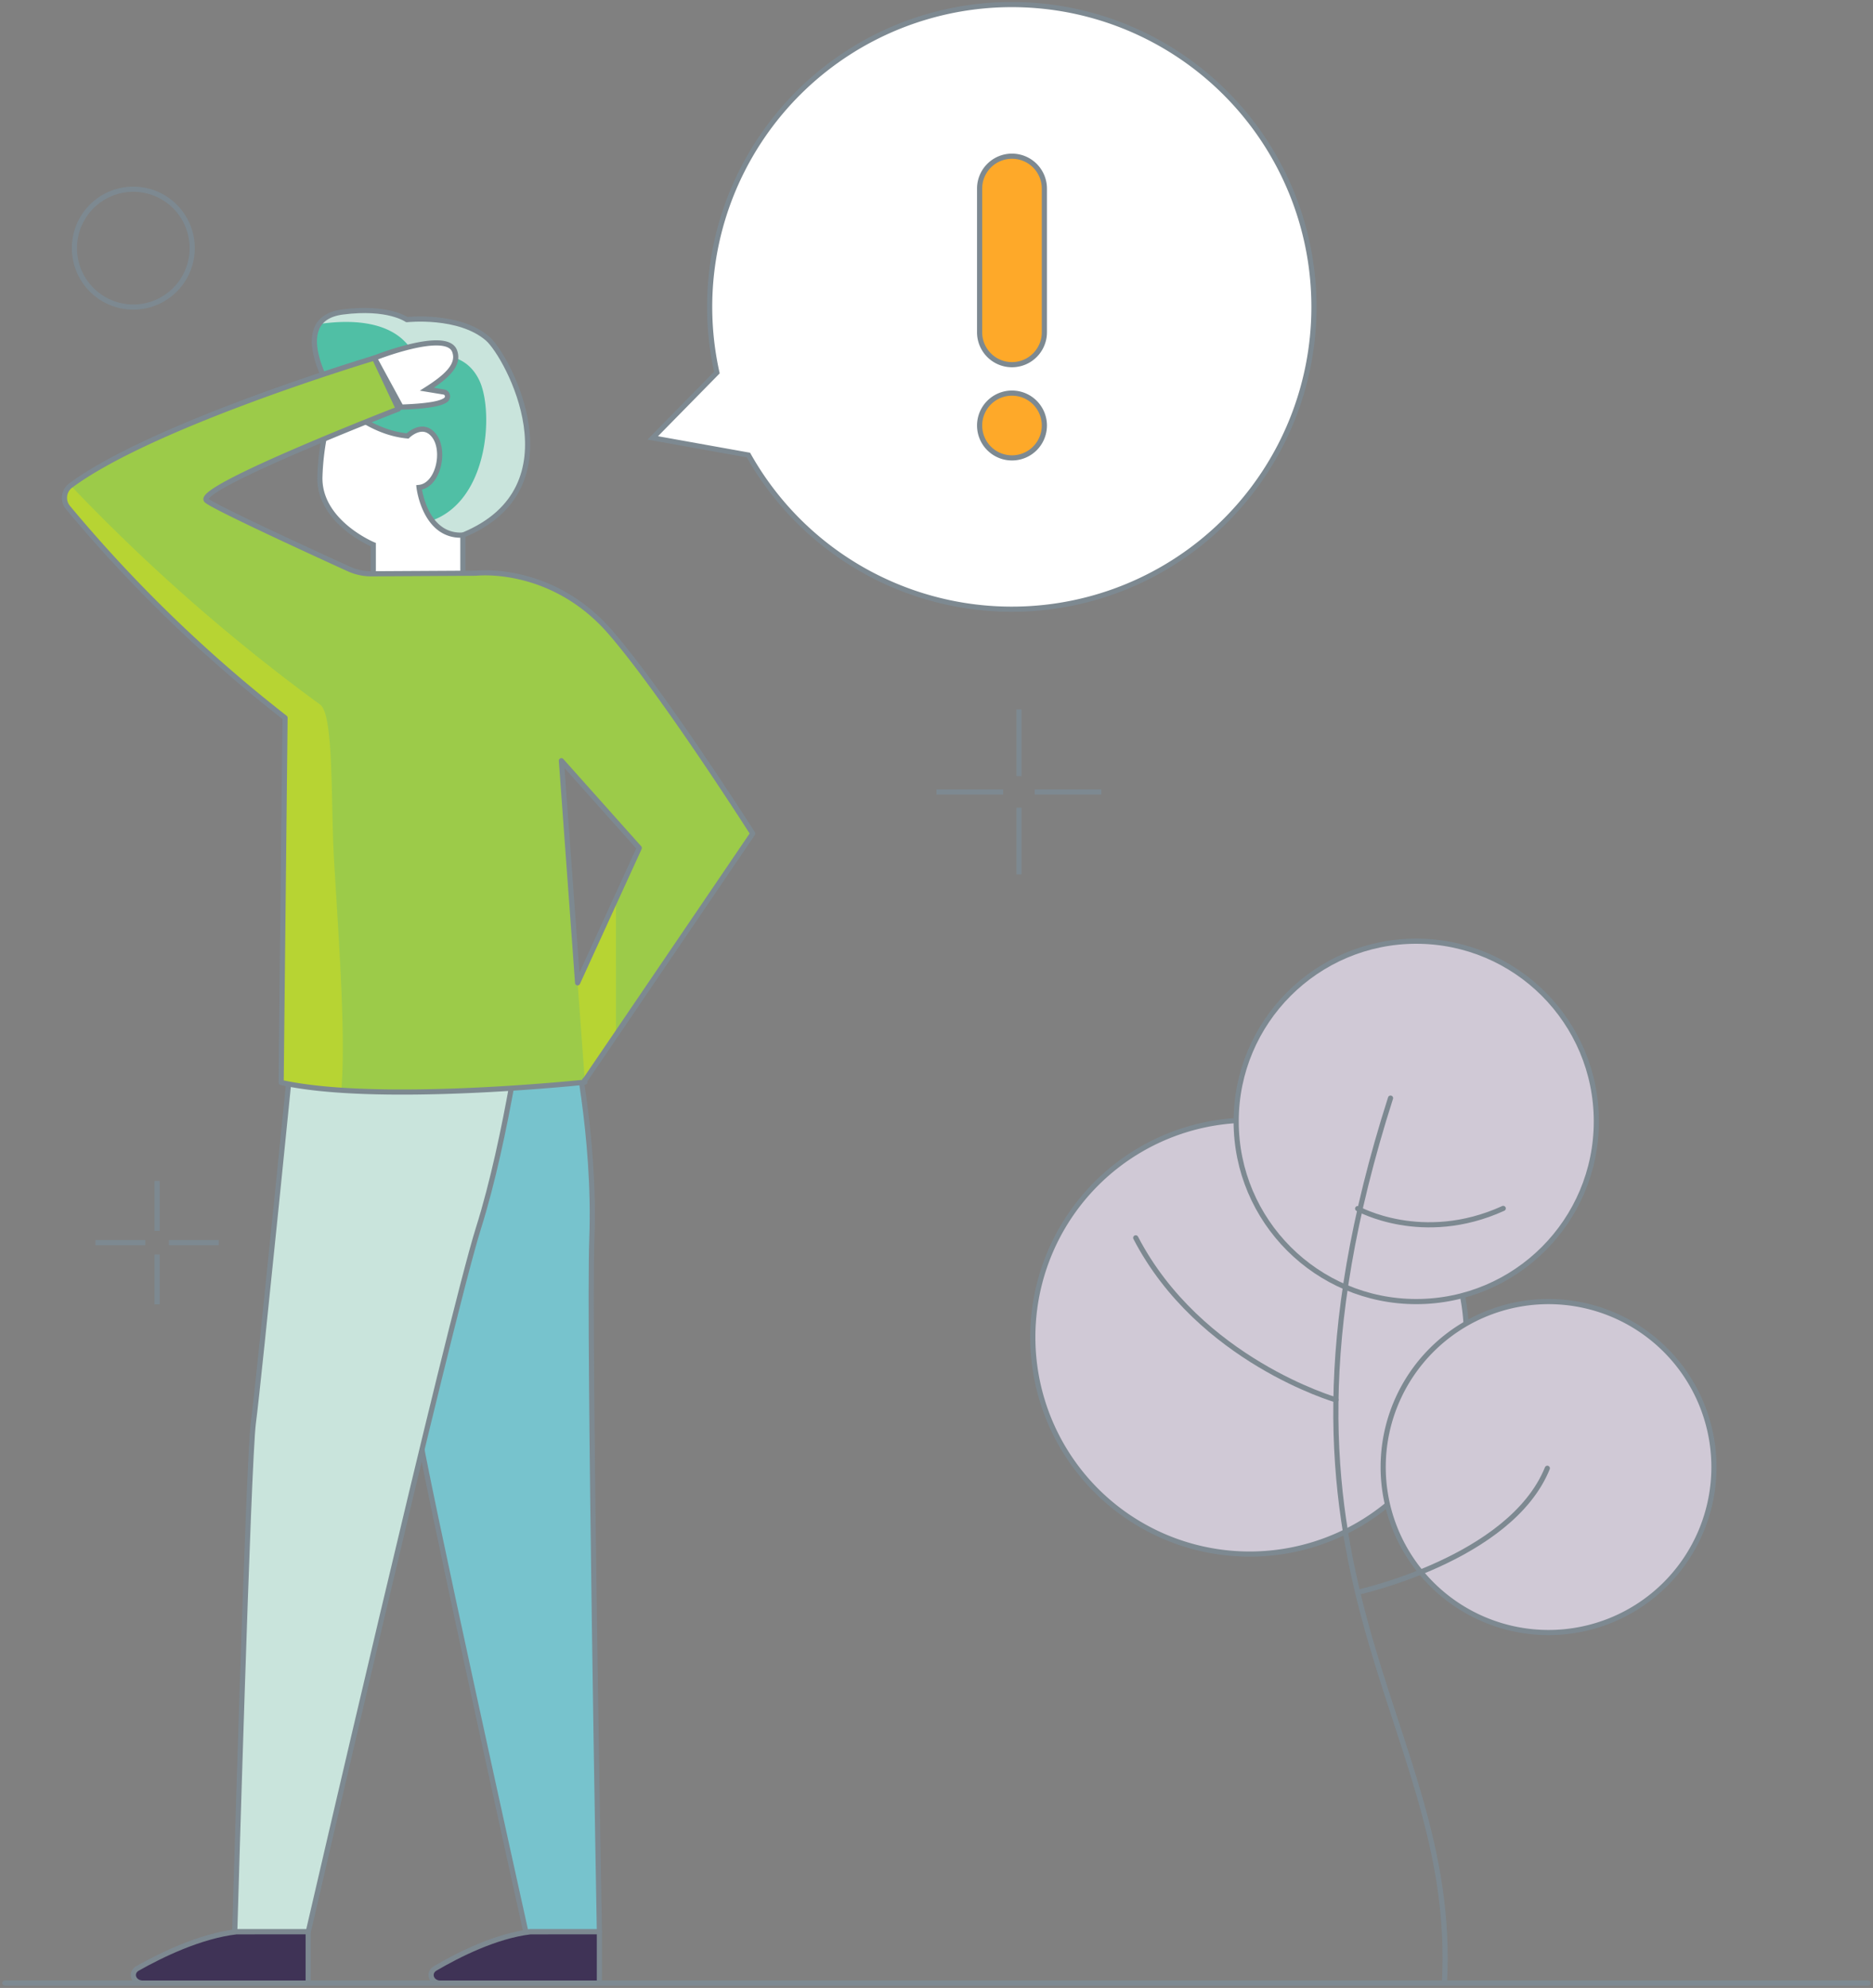 <svg id="Grupo_32260" data-name="Grupo 32260" xmlns="http://www.w3.org/2000/svg" xmlns:xlink="http://www.w3.org/1999/xlink" width="363.535" height="385.63" viewBox="0 0 363.535 385.63">
  <rect x="0" y="0" width="363.535" height="385.63" fill="#808080" stroke="none"/>
  <defs>
    <clipPath id="clip-path">
      <rect id="Rectángulo_8472" data-name="Rectángulo 8472" width="363.535" height="385.63" fill="none"/>
    </clipPath>
  </defs>
  <g id="Grupo_19425" data-name="Grupo 19425" clip-path="url(#clip-path)">
    <path id="Trazado_34852" data-name="Trazado 34852" d="M142.546,48.885s-9.992-15.17,1.478-16.65c8.808-1.139,12.431,1.487,12.431,1.487S166.6,32.6,172.146,37.413c3.8,3.3,17.759,28.863-4.811,38.112S149.576,61.1,149.576,61.1Z" transform="translate(-77.493 28.281)" fill="#50bfa5"/>
    <path id="Trazado_34853" data-name="Trazado 34853" d="M143.082,32.234c8.808-1.139,12.431,1.487,12.431,1.487S165.654,32.6,171.2,37.413c3.8,3.3,17.759,28.863-4.811,38.112-10.61,4.349-15.168,1.42-17.02-2.905,21.414,6.023,23.737-19.785,20.206-27.13-3.589-7.464-12.2-4.019-12.2-4.019-3.367-8.476-14.343-7.556-18.867-6.9a6.187,6.187,0,0,1,4.57-2.338" transform="translate(-76.551 28.281)" fill="#c9e4dc"/>
    <path id="Trazado_34854" data-name="Trazado 34854" d="M142.546,48.885s-9.992-15.17,1.478-16.65c8.808-1.139,12.431,1.487,12.431,1.487S166.6,32.6,172.146,37.413c3.8,3.3,17.759,28.863-4.811,38.112S149.576,61.1,149.576,61.1Z" transform="translate(-77.493 28.281)" fill="none" stroke="#7d8991" stroke-linecap="round" stroke-linejoin="round" stroke-width="1"/>
    <path id="Trazado_34855" data-name="Trazado 34855" d="M162.208,48.331s2.958-2.96,5.179,0,.741,9.622-2.958,9.992c0,0,1.109,9.618,8.508,9.249v7.771H155.548v-5.92S144.817,64.982,145.188,56.1a49.056,49.056,0,0,1,2.96-15.17s5.92,6.659,14.06,7.4" transform="translate(-83.095 36.234)" fill="#fff"/>
    <path id="Trazado_34856" data-name="Trazado 34856" d="M162.208,48.331s2.958-2.96,5.179,0,.741,9.622-2.958,9.992c0,0,1.109,9.618,8.508,9.249v7.771H155.548v-5.92S144.817,64.982,145.188,56.1a49.056,49.056,0,0,1,2.96-15.17S154.068,47.591,162.208,48.331Z" transform="translate(-83.095 36.234)" fill="none" stroke="#7d8991" stroke-linecap="round" stroke-width="1"/>
    <path id="Trazado_34857" data-name="Trazado 34857" d="M173.046,30.9a11.43,11.43,0,1,0,11.43-11.43A11.43,11.43,0,0,0,173.046,30.9Z" transform="translate(-158.6 17.234)" fill="none" stroke="#7d8991" stroke-width="1"/>
    <line id="Línea_287" data-name="Línea 287" y1="9.673" transform="translate(30.495 229.093)" fill="none" stroke="#7d8991" stroke-width="1"/>
    <line id="Línea_288" data-name="Línea 288" y1="9.673" transform="translate(30.495 243.348)" fill="none" stroke="#7d8991" stroke-width="1"/>
    <line id="Línea_289" data-name="Línea 289" x2="9.673" transform="translate(32.785 241.058)" fill="none" stroke="#7d8991" stroke-width="1"/>
    <line id="Línea_290" data-name="Línea 290" x2="9.673" transform="translate(18.53 241.058)" fill="none" stroke="#7d8991" stroke-width="1"/>
    <line id="Línea_291" data-name="Línea 291" y1="12.936" transform="translate(197.769 137.621)" fill="none" stroke="#7d8991" stroke-width="1"/>
    <line id="Línea_292" data-name="Línea 292" y1="12.938" transform="translate(197.769 156.686)" fill="none" stroke="#7d8991" stroke-width="1"/>
    <line id="Línea_293" data-name="Línea 293" x2="12.936" transform="translate(200.834 153.622)" fill="none" stroke="#7d8991" stroke-width="1"/>
    <line id="Línea_294" data-name="Línea 294" x2="12.938" transform="translate(181.767 153.622)" fill="none" stroke="#7d8991" stroke-width="1"/>
    <line id="Línea_295" data-name="Línea 295" x2="361.65" transform="translate(0.943 384.688)" fill="none" stroke="#7d8991" stroke-linecap="round" stroke-linejoin="round" stroke-width="1"/>
    <path id="Trazado_34858" data-name="Trazado 34858" d="M41.854,157.347a42.086,42.086,0,1,0,42.085-42.086,42.085,42.085,0,0,0-42.085,42.086" transform="translate(158.606 102.031)" fill="#d0c9d6"/>
    <path id="Trazado_34859" data-name="Trazado 34859" d="M41.854,157.347a42.086,42.086,0,1,0,42.085-42.086A42.085,42.085,0,0,0,41.854,157.347Z" transform="translate(158.606 102.031)" fill="none" stroke="#7d8991" stroke-linecap="round" stroke-linejoin="round" stroke-width="1"/>
    <path id="Trazado_34860" data-name="Trazado 34860" d="M28.483,131.8A34.954,34.954,0,1,0,63.437,96.846,34.955,34.955,0,0,0,28.483,131.8" transform="translate(211.448 85.73)" fill="#d0c9d6"/>
    <ellipse id="Elipse_699" data-name="Elipse 699" cx="34.954" cy="34.954" rx="34.954" ry="34.954" transform="translate(239.93 182.576)" fill="none" stroke="#7d8991" stroke-linecap="round" stroke-linejoin="round" stroke-width="1"/>
    <path id="Trazado_34861" data-name="Trazado 34861" d="M65.128,284.666c2.852-51.836-40.423-77.991-10.463-171.675" transform="translate(215.226 100.021)" fill="none" stroke="#7d8991" stroke-linecap="round" stroke-linejoin="round" stroke-width="1"/>
    <path id="Trazado_34862" data-name="Trazado 34862" d="M94.155,158.8s-26.5-7.656-38.862-31.432" transform="translate(165.141 112.749)" fill="none" stroke="#7d8991" stroke-linecap="round" stroke-linejoin="round" stroke-width="1"/>
    <path id="Trazado_34863" data-name="Trazado 34863" d="M38.07,124.378s12.561,7.1,28.254-.036" transform="translate(225.441 110.07)" fill="none" stroke="#7d8991" stroke-linecap="round" stroke-linejoin="round" stroke-width="1"/>
    <path id="Trazado_34864" data-name="Trazado 34864" d="M16.375,166.029a32.1,32.1,0,1,0,32.1-32.1,32.1,32.1,0,0,0-32.1,32.1" transform="translate(252.089 118.556)" fill="#d0c9d6"/>
    <path id="Trazado_34865" data-name="Trazado 34865" d="M16.375,166.029a32.1,32.1,0,1,0,32.1-32.1A32.1,32.1,0,0,0,16.375,166.029Z" transform="translate(252.089 118.556)" fill="none" stroke="#7d8991" stroke-linecap="round" stroke-linejoin="round" stroke-width="1"/>
    <path id="Trazado_34866" data-name="Trazado 34866" d="M33.529,175.142s29.681-6.466,36.814-24.061" transform="translate(229.982 133.739)" fill="none" stroke="#7d8991" stroke-linecap="round" stroke-linejoin="round" stroke-width="1"/>
    <path id="Trazado_34867" data-name="Trazado 34867" d="M172.341,108.582s4.379,19.418,3.65,39.275c-.654,17.776,1.459,134.62,1.459,134.62H163.179s-20.317-91.514-21.077-98.74-10.978-79.5-10.978-79.5Z" transform="translate(-61.114 92.273)" fill="#77c3cd"/>
    <path id="Trazado_34868" data-name="Trazado 34868" d="M172.341,108.582s4.379,19.418,3.65,39.275c-.654,17.776,1.459,134.62,1.459,134.62H163.179s-20.317-91.514-21.077-98.74-10.978-79.5-10.978-79.5Z" transform="translate(-61.114 92.273)" fill="none" stroke="#7d8991" stroke-linecap="round" stroke-linejoin="round" stroke-width="1"/>
    <path id="Trazado_34869" data-name="Trazado 34869" d="M195.045,103.715s-3.284,24.966-8.87,42.706S153.14,282.939,153.14,282.939H138.869s2.63-91.514,3.614-98.74,8.214-79.5,8.214-79.5Z" transform="translate(-93.307 91.81)" fill="#c9e4dc"/>
    <path id="Trazado_34870" data-name="Trazado 34870" d="M195.045,103.715s-3.284,24.966-8.87,42.706S153.14,282.939,153.14,282.939H138.869s2.63-91.514,3.614-98.74,8.214-79.5,8.214-79.5Z" transform="translate(-93.307 91.81)" fill="none" stroke="#7d8991" stroke-linecap="round" stroke-linejoin="round" stroke-width="1"/>
    <path id="Trazado_34871" data-name="Trazado 34871" d="M195.043,198.772v9.96H162.949c-1.823,0-2.536-2-1.018-2.856,4.694-2.647,12.211-6.291,19.2-7.1Z" transform="translate(-135.227 175.956)" fill="#3f3356"/>
    <path id="Trazado_34872" data-name="Trazado 34872" d="M195.043,198.772v9.96H162.949c-1.823,0-2.536-2-1.018-2.856,4.694-2.647,12.211-6.291,19.2-7.1Z" transform="translate(-135.227 175.956)" fill="none" stroke="#7d8991" stroke-linecap="round" stroke-linejoin="round" stroke-width="1"/>
    <path id="Trazado_34873" data-name="Trazado 34873" d="M163.785,198.772v9.96H132.9c-1.755,0-2.441-2-.98-2.856,4.517-2.647,11.752-6.291,18.477-7.1Z" transform="translate(-47.449 175.956)" fill="#3f3356"/>
    <path id="Trazado_34874" data-name="Trazado 34874" d="M163.785,198.772v9.96H132.9c-1.755,0-2.441-2-.98-2.856,4.517-2.647,11.752-6.291,18.477-7.1Z" transform="translate(-47.449 175.956)" fill="none" stroke="#7d8991" stroke-linecap="round" stroke-linejoin="round" stroke-width="1"/>
    <path id="Trazado_34875" data-name="Trazado 34875" d="M145.916,38.215s13.924-5.544,15.551-1.386c1.063,2.722-1.644,5.069-5.362,7.439l3.278.539a.863.863,0,0,1,.417,1.514c-.914.735-3.437,1.233-8.7,1.418Z" transform="translate(-73.249 31.233)" fill="#fff"/>
    <path id="Trazado_34876" data-name="Trazado 34876" d="M145.916,38.215s13.924-5.544,15.551-1.386c1.063,2.722-1.644,5.069-5.362,7.439l3.278.539a.863.863,0,0,1,.417,1.514c-.914.735-3.437,1.233-8.7,1.418Z" transform="translate(-73.249 31.233)" fill="none" stroke="#7d8991" stroke-linecap="round" stroke-width="1"/>
    <path id="Trazado_34878" data-name="Trazado 34878" d="M57.595,84.5,70.045,71.83a58.645,58.645,0,1,1,6.125,16Z" transform="translate(69.097 0.443)" fill="#fff" stroke="#7d8991" stroke-linecap="round" stroke-width="1"/>
    <path id="Trazado_34880" data-name="Trazado 34880" d="M91.6,16.072h0a6.285,6.285,0,0,0-6.285,6.285V50.23a6.285,6.285,0,1,0,12.571,0V22.357A6.285,6.285,0,0,0,91.6,16.072Z" transform="translate(104.818 14.227)" fill="#fea929" stroke="#7d8991" stroke-width="1"/>
    <path id="Trazado_34882" data-name="Trazado 34882" d="M91.6,40.45h0a6.284,6.284,0,1,0,6.285,6.285A6.285,6.285,0,0,0,91.6,40.45Z" transform="translate(104.818 35.807)" fill="#fea929" stroke="#7d8991" stroke-width="1"/>
    <path id="Trazado_34883" data-name="Trazado 34883" d="M116.549,61.576C132.626,49.659,175.5,36.838,175.5,36.838l4.655,9.892s-39.859,15.446-37.229,17.749c1.546,1.357,21.026,10.284,27.62,13.285a10.46,10.46,0,0,0,4.532.931l20.181-.115s14.561-1.731,26.018,11.428c10.24,11.786,27.647,39.075,27.647,39.075L219.6,172.206l-3.246,4.764-.028-.06.028.4s-1.044.115-2.89.287c-9.426.871-39.631,3.261-55.623-.13l-.443-.1.758-70.739a274.428,274.428,0,0,1-42.078-40.721,2.956,2.956,0,0,1,.471-4.332m97.959,90.534.43,5.937,2.86-6.251,9.111-19.91-15.118-16.933Z" transform="translate(-102.83 32.61)" fill="#9ccb49"/>
    <path id="Trazado_34884" data-name="Trazado 34884" d="M136.862,92.508l-7.441,16.256,1.387,18.865.028.058,6.025-8.838Z" transform="translate(-17.312 81.89)" fill="#b7d433"/>
    <path id="Trazado_34885" data-name="Trazado 34885" d="M207.178,92.471c2.715,1.972,2.027,19.467,2.7,30.4,1.122,18.319,2.215,34.17,1.408,44.389a81.863,81.863,0,0,1-11.243-1.412l-.445-.1.76-70.741a274.26,274.26,0,0,1-42.078-40.719,2.955,2.955,0,0,1,.471-4.334,360.358,360.358,0,0,0,48.427,42.512" transform="translate(-145.03 44.225)" fill="#b7d433"/>
    <path id="Trazado_34886" data-name="Trazado 34886" d="M116.549,61.576C132.626,49.659,175.5,36.838,175.5,36.838l4.655,9.892s-39.859,15.446-37.229,17.749c1.546,1.357,21.026,10.284,27.62,13.285a10.46,10.46,0,0,0,4.532.931l20.181-.115s14.561-1.731,26.018,11.428c10.24,11.786,27.647,39.075,27.647,39.075L219.6,172.206l-3.246,4.764-.028-.06.028.4s-1.044.115-2.89.287c-9.426.871-39.631,3.261-55.623-.13l-.443-.1.758-70.739a274.428,274.428,0,0,1-42.078-40.721A2.956,2.956,0,0,1,116.549,61.576Zm97.959,90.534.43,5.937,2.86-6.251,9.111-19.91-15.118-16.933Z" transform="translate(-102.83 32.61)" fill="none" stroke="#7d8991" stroke-linecap="round" stroke-linejoin="round" stroke-width="1"/>
  </g>
</svg>
